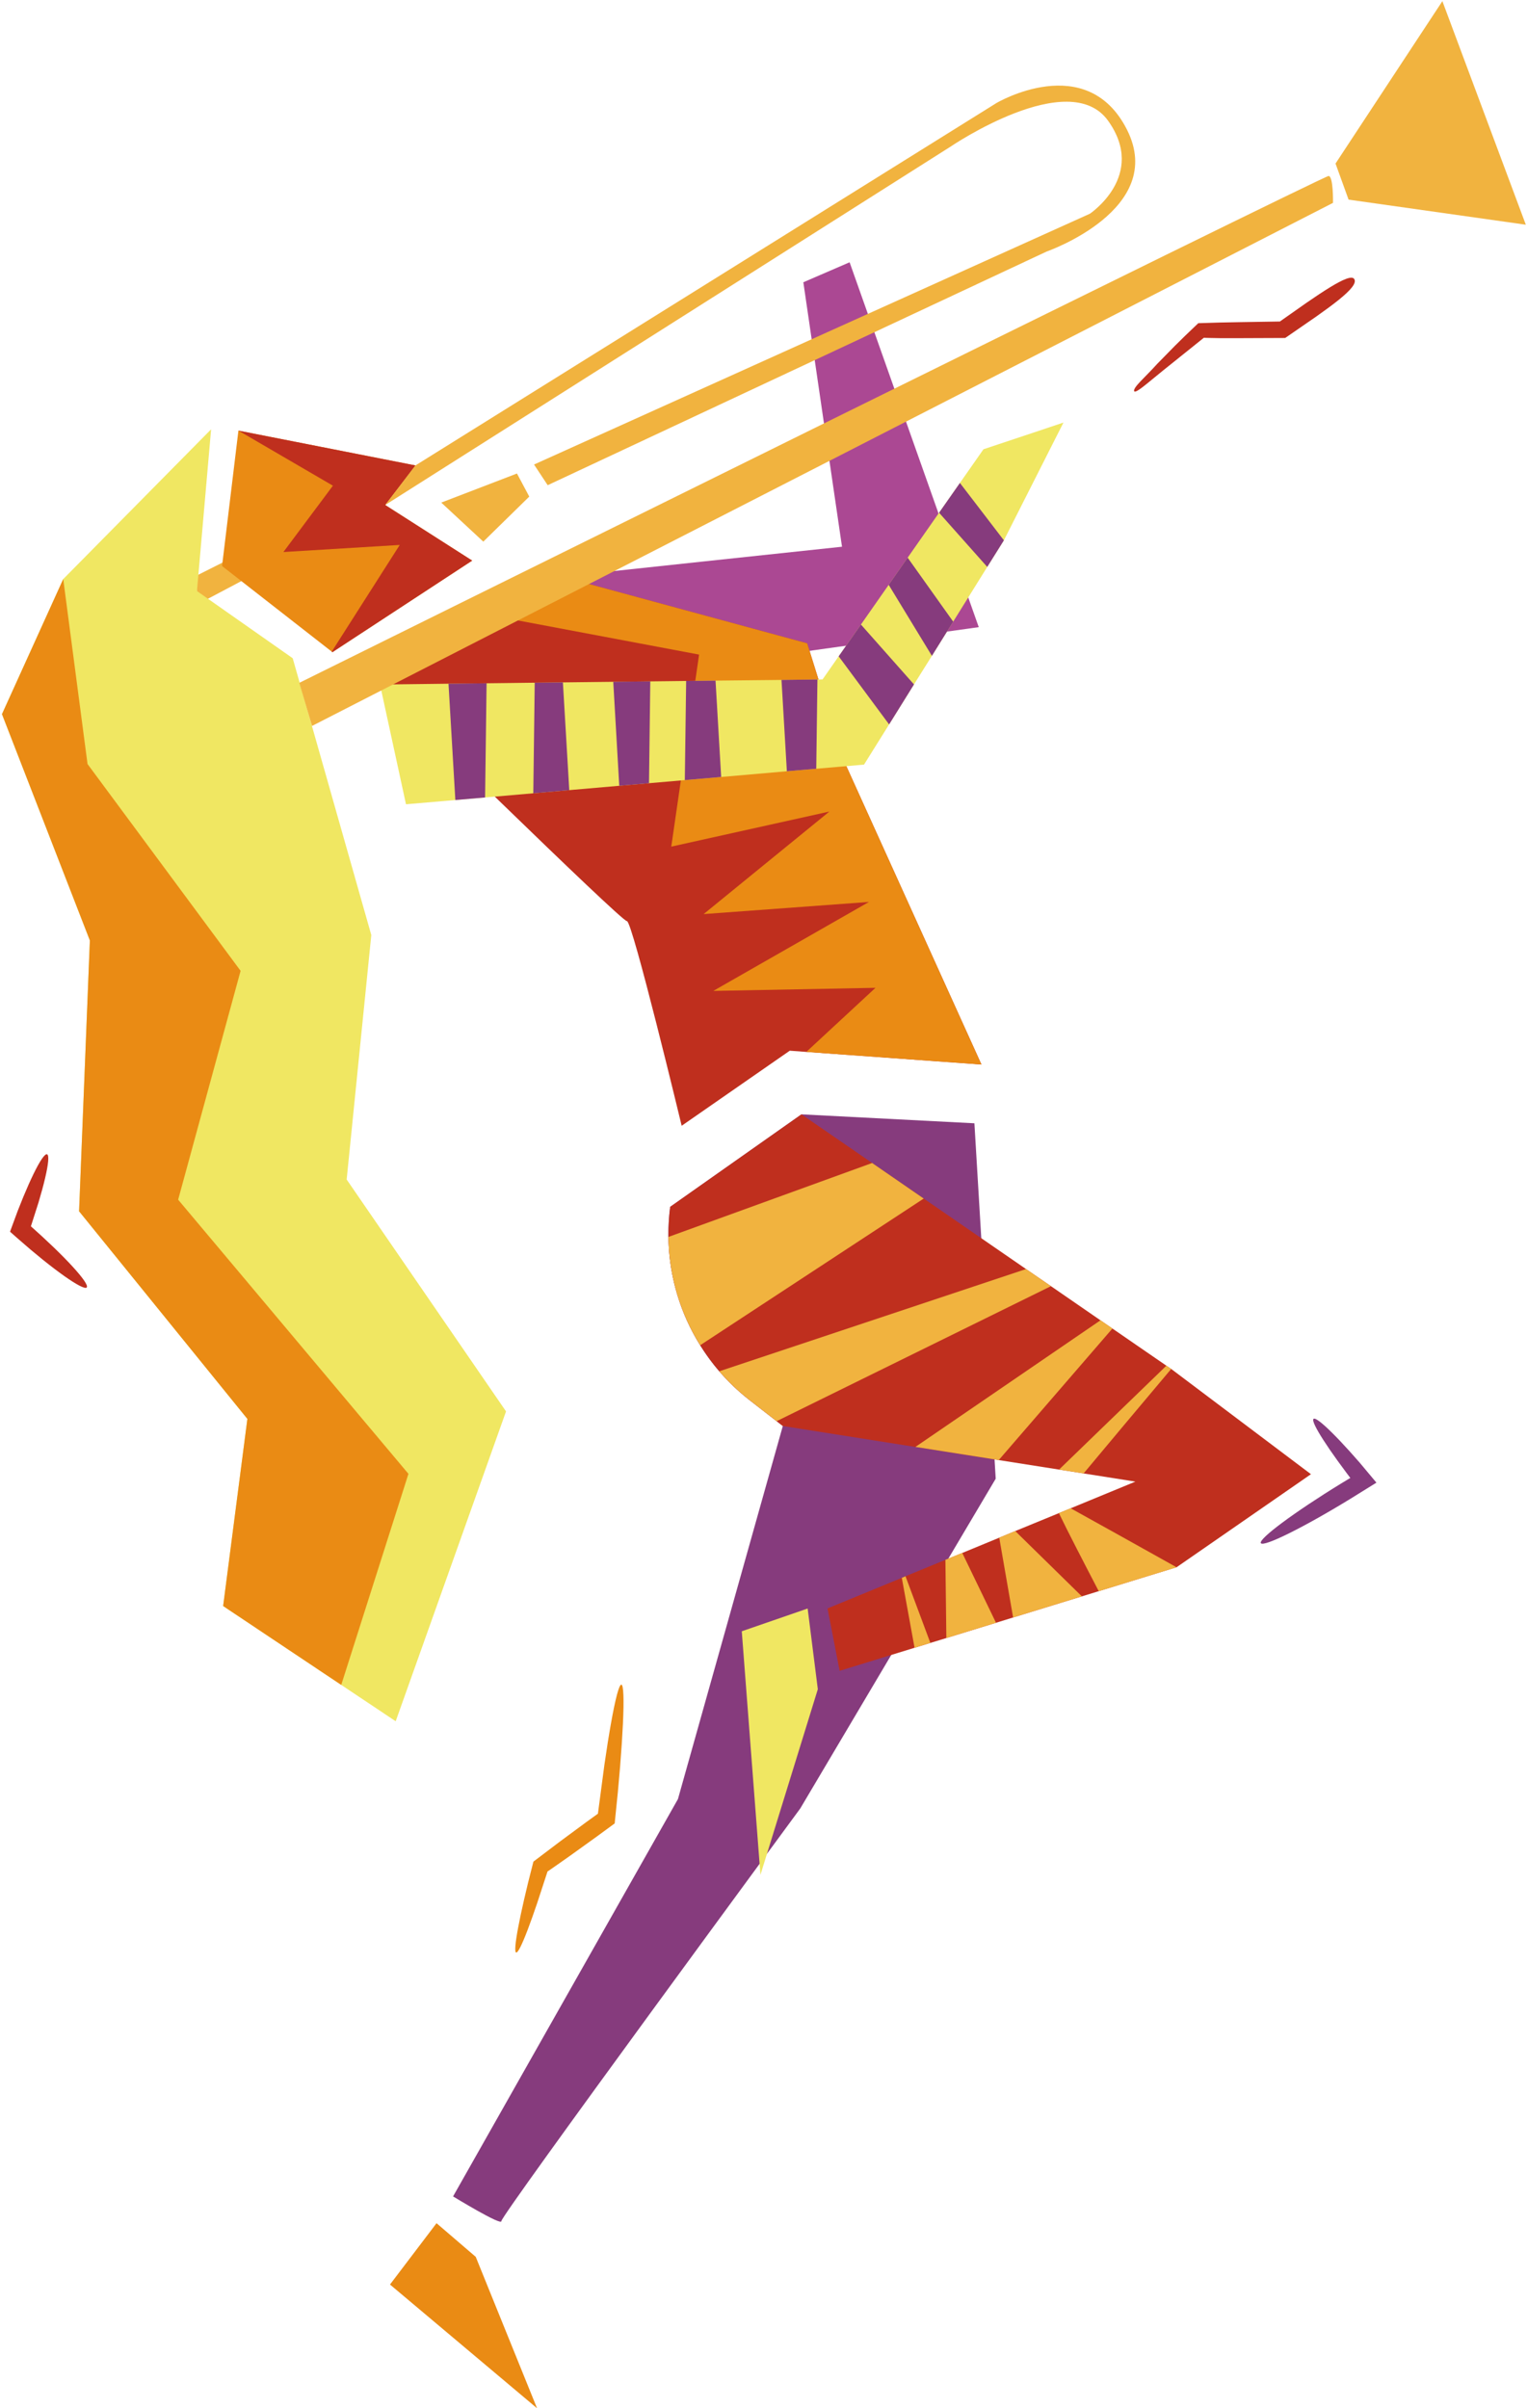 <svg xmlns="http://www.w3.org/2000/svg" width="504" height="795" viewBox="0 0 504 795" fill="none"><g opacity="0.97"><path d="M137.13 153.65L64.62 190.15L65.14 197.361L67.58 198.22L127.14 166.71L137.13 153.65Z" fill="#F1B13A"></path><path d="M185.42 190.35C187.18 190.13 277.91 180.48 277.91 180.48L265.15 93.18L280.42 86.58L323.05 207.03L237.39 219.02L185.41 190.35H185.42Z" fill="#A94390"></path><path d="M323.93 351.41L266.13 347.25L260.67 346.85L224.99 371.63C224.99 371.63 208.69 303.85 206.91 304.07C205.15 304.29 125.42 225.96 125.42 225.96L163.41 203.4L185.43 190.34L266.42 212.37L278.42 250.87L323.94 351.41H323.93Z" fill="#BD2918"></path><path d="M266.13 347.25L288.96 326.09L235.43 327.11L286.81 297.74L232.24 301.75L273.75 267.9L221.56 279.48L230.74 216.09L163.41 203.4L185.42 190.34L266.42 212.37L278.42 250.87L323.93 351.41L266.13 347.25Z" fill="#E9880D"></path><path d="M167.02 465.92L130.6 568.21L112.63 556.21L73.65 530.17L81.65 468.4L26.1 399.86L29.66 310.45L0.65 235.75L20.87 191.16L69.68 141.72L65.01 195.11L96.61 217.29L122.55 308.67L114.42 389.37L167.02 465.92Z" fill="#F0E65E"></path><path d="M134.81 486.53L112.63 556.21L73.65 530.17L81.65 468.4L26.1 399.86L29.66 310.45L0.65 235.75L20.87 191.16L28.89 252.21L79.41 320.49L58.8 396.03L134.81 486.53Z" fill="#E9880D"></path><path d="M155.85 185.061L109.71 215.291L109.49 215.111L73.29 186.851L78.69 142.15L137.13 153.65L127.14 166.71L155.85 185.061Z" fill="#E9880D"></path><path d="M351 139.5L331.34 178.37L325.85 187.15L314.61 205.21L307.58 216.5L301.67 225.94L293.46 239.14L285.18 252.41L269.41 253.77L259.71 254.6L238.03 256.49L226.03 257.52L214.21 258.55L204.39 259.4L187.89 260.83L176.02 261.87L160.11 263.25L150.29 264.1L134 265.5L125.42 225.97L148.03 225.7L160.6 225.56L176.49 225.37L185.79 225.26L202.41 225.07L214.63 224.93L226.47 224.79L236.17 224.68L257.94 224.45L269.8 224.3L271.49 224.29L276.81 216.66L284.16 206.17L293.32 193.06L299.58 184.09L309.95 169.26L316.83 159.43L324.6 148.31L351 139.5Z" fill="#F0E65E"></path><path d="M221.2 398.39C217.99 422.83 227.99 447.14 247.47 462.25L258.38 470.72L223.76 593.9L149.54 725.06C149.54 725.06 165.71 734.96 165.49 733.2C165.27 731.44 264.15 596.97 264.15 596.97L328.64 488.14L321.61 370.81L264.52 367.86L221.2 398.4V398.39Z" fill="#833579"></path><path d="M432.69 486.65L388.35 517.36L362.66 525.26L357.08 526.98L334.39 533.95L328.74 535.7L312.35 540.74L307.07 542.35L301.86 543.95L277.13 551.56L273.13 530.96L297.65 520.87L298.86 520.35L312.04 514.92L317.6 512.65L329.81 507.61L335.09 505.42L349.51 499.5L353.39 497.9L374.74 489.1L357.66 486.4L349.56 485.13L329.65 481.99L302.15 477.66L258.37 470.74L256.34 469.16L247.48 462.26C243.76 459.37 240.41 456.17 237.41 452.69C235.06 449.97 232.96 447.09 231.11 444.09C225.81 435.61 222.41 426.06 221.16 416.1C220.84 413.53 220.66 410.95 220.62 408.34C220.59 405.04 220.77 401.7 221.2 398.39L264.54 367.86L287.86 383.92L304.89 395.66L338.66 418.93L346.88 424.58L363.22 435.85L367.16 438.56L384.98 450.83L386.57 451.91L432.69 486.65Z" fill="#BD2918"></path><path d="M266.57 530.99L244.83 538.5L250.99 618.93L269.93 557.63L266.57 530.99Z" fill="#F0E65E"></path><path d="M144.08 733.9L157.02 745.01L177.26 795L128.72 754.15L144.08 733.9Z" fill="#E9880D"></path><path d="M155.85 185.061L109.71 215.291L109.49 215.111L131.94 179.89L93.54 182.23L109.88 160.331L78.69 142.15L137.13 153.65L127.14 166.71L155.85 185.061Z" fill="#BD2918"></path><path d="M160.6 225.561L160.11 263.25L150.29 264.101L148.03 225.7L160.6 225.561Z" fill="#833579"></path><path d="M185.79 225.26L187.89 260.83L176.02 261.87L176.49 225.37L185.79 225.26Z" fill="#833579"></path><path d="M214.63 224.93L214.21 258.55L204.39 259.4L202.41 225.07L214.63 224.93Z" fill="#833579"></path><path d="M236.17 224.68L238.03 256.49L226.03 257.52L226.47 224.79L236.17 224.68Z" fill="#833579"></path><path d="M269.8 224.3L269.41 253.77L259.71 254.6L257.94 224.45L269.8 224.3Z" fill="#833579"></path><path d="M301.67 225.94L293.46 239.14L276.81 216.66L284.16 206.17L301.67 225.94Z" fill="#833579"></path><path d="M314.61 205.21L307.58 216.5L293.32 193.06L299.58 184.09L314.61 205.21Z" fill="#833579"></path><path d="M331.34 178.37L325.85 187.15L309.95 169.26L316.83 159.43L331.34 178.37Z" fill="#833579"></path><path d="M304.88 395.66L231.1 444.08C225.8 435.6 222.4 426.05 221.15 416.09C220.83 413.52 220.65 410.94 220.61 408.33L287.85 383.92L304.88 395.66Z" fill="#F1B13A"></path><path d="M367.16 438.56L329.65 481.979L302.15 477.639L363.22 435.85L367.16 438.56Z" fill="#F1B13A"></path><path d="M386.56 451.91C377.32 462.88 364.89 477.7 357.66 486.39L349.56 485.12L384.98 450.83L386.57 451.91H386.56Z" fill="#F1B13A"></path><path d="M346.87 424.58L256.33 469.15L247.47 462.25C243.75 459.36 240.4 456.16 237.4 452.68L338.65 418.93L346.87 424.58Z" fill="#F1B13A"></path><path d="M298.87 520.34L307.07 542.34L301.86 543.94L297.65 520.86L298.87 520.34Z" fill="#F1B13A"></path><path d="M317.6 512.64L328.74 535.7L312.35 540.74L312.04 514.91L317.6 512.64Z" fill="#F1B13A"></path><path d="M335.09 505.42L357.08 526.98L334.39 533.95L329.81 507.6L335.09 505.42Z" fill="#F1B13A"></path><path d="M388.34 517.371L362.65 525.271C358 516.341 352.42 505.58 349.5 499.5L353.38 497.9C361.66 502.48 377.11 511.09 388.34 517.38V517.371Z" fill="#F1B13A"></path><path d="M145.64 165.91L159.52 178.801L174.69 163.93L170.63 156.311L145.64 165.91Z" fill="#F1B13A"></path><path d="M176.25 153.351L359.71 70.561C359.71 70.561 378.65 57.95 365.74 39.87C352.83 21.8 313.76 48.39 313.76 48.39L127.14 166.71L137.13 153.64L328.89 34.01C328.89 34.01 358.63 16.41 371.96 42.79C385.29 69.17 345.44 83.04 345.44 83.04L180.77 160.17L176.25 153.33V153.351Z" fill="#F1B13A"></path><path d="M102.98 239.65L439.97 66.97C439.97 66.97 440.13 58.22 438.52 58.09C436.92 57.96 98.79 225.41 98.79 225.41L102.98 239.65Z" fill="#F1B13A"></path><path d="M440.8 53.99L476.07 0.38L503.61 74.18L445.11 65.9L440.8 53.99Z" fill="#F1B13A"></path><path d="M416.15 509.43C415.3 508.04 427.16 499.22 442.65 489.72C443.63 489.13 444.6 488.54 445.56 487.96C445.56 487.96 445.59 487.96 445.65 487.96C445.65 487.96 445.67 487.93 445.67 487.89C445.65 487.86 445.7 487.91 445.63 487.81L445.23 487.28L444.44 486.23C443.43 484.85 442.44 483.52 441.49 482.22C439.64 479.66 438.06 477.35 436.79 475.37C434.25 471.42 433 468.83 433.55 468.38C434.1 467.93 436.37 469.7 439.7 473.01C441.37 474.66 443.3 476.7 445.41 479.04C446.48 480.24 447.58 481.48 448.71 482.76C450.52 484.93 452.39 487.15 454.3 489.44C451.53 491.16 448.68 492.93 445.75 494.75C430.26 504.24 417.01 510.81 416.16 509.41L416.15 509.43Z" fill="#833579"></path><path d="M205.08 556.11C205.83 556.19 205.98 561.1 205.6 569.1C205.41 573.1 205.1 577.87 204.67 583.2C204.43 585.88 204.19 588.68 203.93 591.59C203.59 594.93 203.24 598.39 202.88 601.94C200.97 603.34 199.02 604.77 197.04 606.22C194.01 608.4 191.06 610.52 188.21 612.57C186.78 613.58 185.38 614.56 184 615.53L181.96 616.95L180.96 617.64C180.66 617.85 180.82 617.72 180.72 617.78C179.49 621.54 178.34 625.05 177.29 628.27C176.14 631.67 175.08 634.64 174.15 637.08C172.29 641.96 170.93 644.72 170.36 644.55C169.79 644.39 170.07 641.33 171.04 636.2C171.52 633.63 172.18 630.55 172.98 627.06C173.4 625.29 173.83 623.44 174.29 621.52C174.86 619.28 175.45 616.95 176.06 614.54C178.86 612.43 181.78 610.21 184.82 607.91C187.65 605.82 190.57 603.67 193.57 601.45C194.85 600.53 196.11 599.62 197.35 598.72C198.11 593.01 198.82 587.6 199.48 582.63C200.24 577.34 200.99 572.61 201.7 568.67C203.11 560.79 204.34 556.04 205.09 556.12L205.08 556.11Z" fill="#E9880D"></path><path d="M446.95 92.07C447.88 93.4 445.84 95.77 441.83 99.01C439.82 100.63 437.32 102.46 434.46 104.48C431.37 106.61 427.91 109 424.19 111.57C419.58 111.59 414.64 111.61 409.51 111.63C407.2 111.63 404.94 111.63 402.74 111.63C401.66 111.61 400.59 111.59 399.54 111.57C398.54 111.55 397.2 111.52 397.38 111.47C392.21 115.62 387.53 119.38 383.91 122.28C378.29 126.81 375 129.87 374.33 129.17C373.93 127.87 377.76 124.77 382.05 120.01C383.83 118.2 385.74 116.25 387.79 114.16C388.87 113.09 389.99 111.99 391.14 110.86C392.55 109.51 394.01 108.12 395.51 106.69C397.78 106.62 400.18 106.55 402.67 106.47C404.86 106.43 407.13 106.39 409.45 106.34C413.99 106.27 418.37 106.19 422.44 106.13C425.64 103.88 428.61 101.79 431.27 99.92C434.16 97.93 436.74 96.21 438.93 94.87C443.32 92.18 446.19 90.99 446.95 92.07Z" fill="#BD2918"></path><path d="M28.64 425C28.1 425.61 25.29 424.12 21.18 421.21C19.13 419.76 16.75 417.95 14.16 415.87C12.86 414.8 11.52 413.7 10.15 412.56C8.65 411.26 7.12 409.94 5.55 408.58L3.31 406.6C4.18 404.26 5.02 401.98 5.84 399.74C6.47 398.17 7.08 396.65 7.67 395.16C8.87 392.26 10.02 389.68 11.06 387.54C13.14 383.27 14.79 380.78 15.53 381.05C16.27 381.32 15.98 384.28 14.89 388.91C14.35 391.22 13.61 393.95 12.71 396.96C11.92 399.45 11.08 402.07 10.2 404.82C11.49 405.98 12.74 407.11 13.96 408.22C15.25 409.44 16.51 410.63 17.74 411.78C20.12 414.08 22.22 416.21 23.92 418.07C27.32 421.78 29.16 424.38 28.62 425H28.64Z" fill="#BD2918"></path></g></svg>